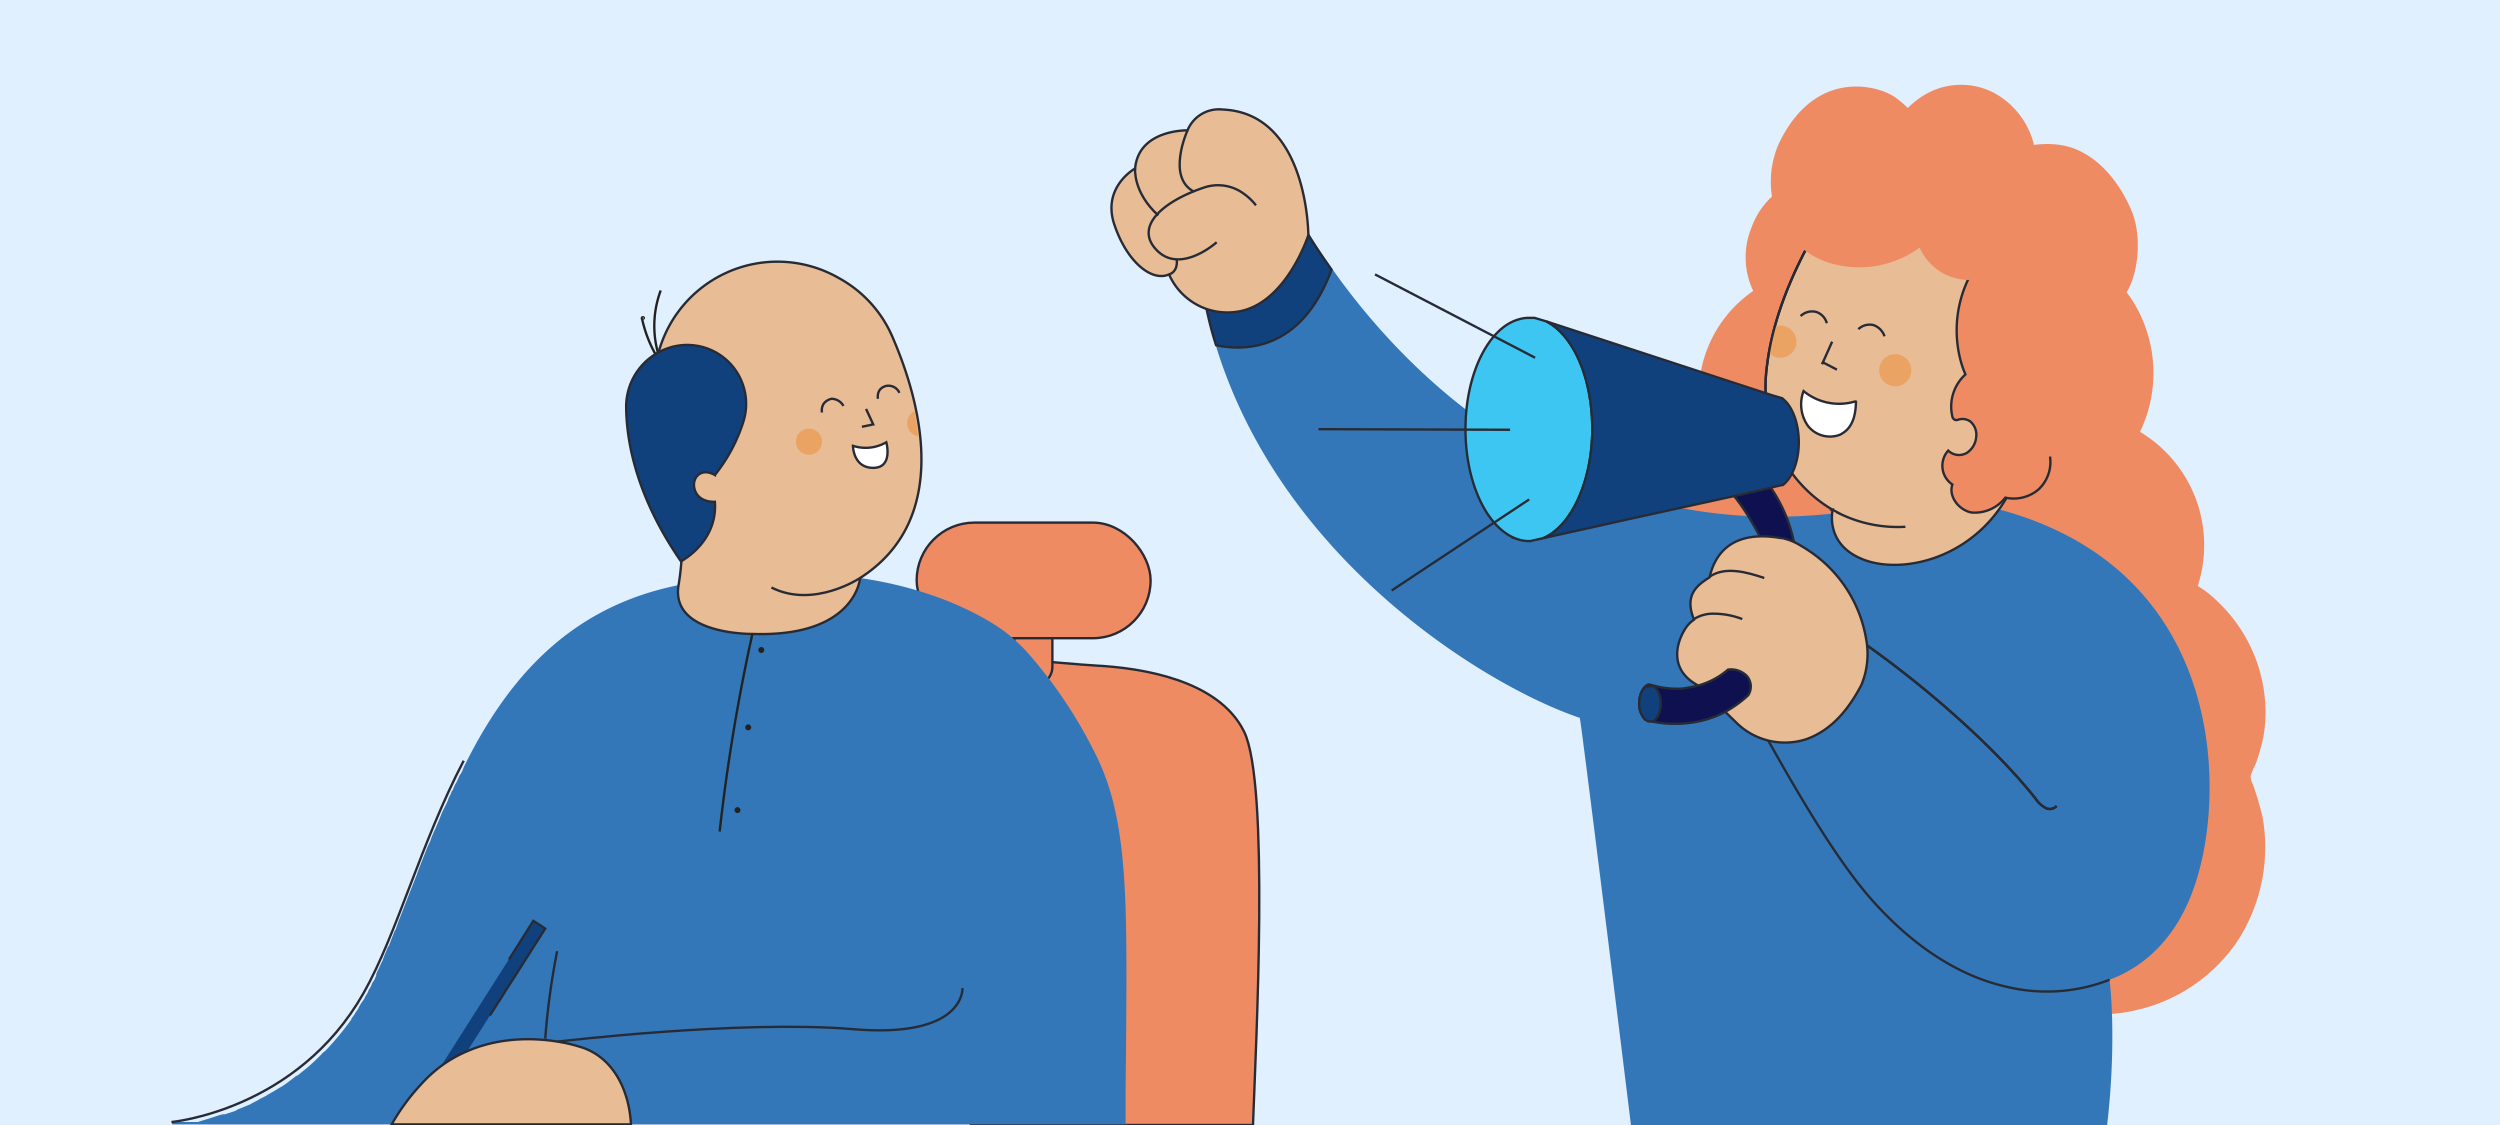 <?xml version="1.0" encoding="utf-8"?>
<svg xmlns="http://www.w3.org/2000/svg" data-name="Capa 1" id="Capa_1" viewBox="0 0 420 189">
  <defs>
    <style>.cls-1{fill:#e1f0ff;}.cls-13,.cls-2{fill:#ef8b63;}.cls-3,.cls-8{fill:#3377b8;}.cls-12,.cls-14,.cls-4{fill:none;}.cls-10,.cls-11,.cls-12,.cls-13,.cls-16,.cls-17,.cls-4,.cls-5,.cls-6,.cls-8,.cls-9{stroke:#272b36;}.cls-10,.cls-11,.cls-12,.cls-13,.cls-14,.cls-16,.cls-17,.cls-4,.cls-5,.cls-6,.cls-8,.cls-9{stroke-miterlimit:10;}.cls-10,.cls-11,.cls-4,.cls-6,.cls-8,.cls-9{stroke-width:0.4px;}.cls-5{fill:#e8bc95;}.cls-12,.cls-13,.cls-14,.cls-16,.cls-17,.cls-5{stroke-width:0.4px;}.cls-16,.cls-6{fill:#fff;}.cls-7{fill:#eaa363;}.cls-15,.cls-17,.cls-9{fill:#11417d;}.cls-10{fill:#0e104f;}.cls-11{fill:#3dc6f2;}.cls-14{stroke:#222221;}.cls-18{fill:#222221;}</style>
  </defs>
  <rect class="cls-1" height="189" width="420"/>
  <path class="cls-2" d="M317.3,25.7l-16.1,5.6c-6.5,2.8-9.5,11.6-6,17.8a20.5,20.5,0,0,0-8.5,22,3.8,3.8,0,0,1-.8,4,36.1,36.1,0,0,0-6.4,29.1l17.1,59.1,52.9,6.5a27.3,27.3,0,0,0,28.7-37.5,3.4,3.4,0,0,1-.3-2.6c5.3-10.6,1-25-9.2-31.1,3.6-9.4-.8-21.2-9.8-25.8a22,22,0,0,0-3.3-25L341.5,27.1a12.1,12.1,0,0,0-24.1-1.7c-.1.3.5.1.3-.1"/>
  <path class="cls-2" d="M317.2,25.2l-12,4.2L301,30.8a13,13,0,0,0-6.7,7.3,13.2,13.2,0,0,0,.5,11.3v-.7a21.1,21.1,0,0,0-9.2,14.6,20.6,20.6,0,0,0-.1,4.3,32.5,32.5,0,0,0,.8,4.5c.4,1.8-1.6,3.6-2.6,5.1a49.8,49.8,0,0,0-2.5,4.6,36.2,36.2,0,0,0-1.6,24.9l5.4,18.6,7,24,2.6,9.2c.5,1.6.8,3.2,1.4,4.7v.2a1,1,0,0,0,.5.4l15.7,1.9,27.1,3.3c6.5.8,13.1,2.3,19.6.7a27.9,27.9,0,0,0,17-11.6,29,29,0,0,0,4.2-20.9,55.2,55.2,0,0,0-1.6-5.4,3.3,3.3,0,0,1-.4-1.4,9.4,9.4,0,0,1,.6-1.5,14.3,14.3,0,0,0,.8-2.2,22.6,22.6,0,0,0,1-9.3,25.7,25.7,0,0,0-8-16.4,17.2,17.2,0,0,0-3.7-2.8l.3.6a22.2,22.2,0,0,0-10-26.5l.2.7a22.8,22.8,0,0,0-1.1-22.6c-1-1.5-2.2-2.8-3.2-4.2l-3.7-5.5L343,28.4a12.1,12.1,0,0,1-1-1.4c-.1-.3,0-.1,0-.4a21.9,21.9,0,0,0-.4-2.7,13.6,13.6,0,0,0-6.8-8.4,12,12,0,0,0-11.9.7,14.7,14.7,0,0,0-4.3,4.3,14.3,14.3,0,0,0-1.3,2.8,4.3,4.3,0,0,0-.3,2.5.5.5,0,0,0,.4.3,1.1,1.1,0,0,0,.6-.2c.2-.1.2-.3.2-.6h0c-.1-.6-1.1-.4-1,.3h0l.3-.6c.8-.5.2.1.5-.4s.1-.6.2-.7a6.5,6.5,0,0,1,.4-1.3,12.8,12.8,0,0,1,1.5-2.5,13,13,0,0,1,4.4-3.7,11.1,11.1,0,0,1,11,.6,12.7,12.7,0,0,1,5.5,9.7,6,6,0,0,0,1.3,2.5l7.8,11.4c1.7,2.5,3.3,5.1,5.1,7.5a32,32,0,0,1,3.6,5.2,26.2,26.2,0,0,1,1.9,6.2,21.6,21.6,0,0,1-2.2,13c-.1.2-.1.6.2.7a21,21,0,0,1,9.5,25.3c-.1.2.1.4.2.6a23.3,23.3,0,0,1,10.7,15.4,23.9,23.9,0,0,1,.2,9.6,20.6,20.6,0,0,1-1.5,4.6,11.5,11.5,0,0,0-.6,1.7,7.9,7.9,0,0,0,.8,2.6,27.7,27.7,0,0,1-1.2,21.7,27,27,0,0,1-16.6,13.7c-6.5,1.9-13.1.6-19.6-.2l-26-3.2L303,163.5l-3.9-.4-2.2-.3h-.3l.5.3-3.2-11-6.7-23-5.9-20.4c-.4-1.5-.9-2.9-1.3-4.4a32.9,32.9,0,0,1,.2-16.2,34.5,34.5,0,0,1,4.1-9.7c.8-1.4,2-2.7,2.8-4.1s.1-2.7-.2-4.2a20.3,20.3,0,0,1,5-17.6,20.5,20.5,0,0,1,3.5-3,.4.4,0,0,0,.2-.7c-3.2-5.8-.5-14.5,5.8-17,3.8-1.6,7.7-2.7,11.5-4l4.5-1.6c.7-.2.4-1.2-.2-1Z"/>
  <path class="cls-3" d="M202.5,51.2c8.5,40.4,46.3,63.8,62.9,69.4.1-.4,6.6,52.1,8.6,68.4h80c1.7-14.8.4-24.4.4-24.4a21.9,21.9,0,0,0,8.3-5.5c4.4-4.6,6.6-10.8,7.7-17.1,3-17.4-1-47.4-34.5-56.4,0,0-20.9-.4-24.1,0l-3.2.6c-62.7,7.2-91.4-51.8-91.4-51.8Z"/>
  <path class="cls-4" d="M345.5,135.4a1.5,1.5,0,0,1-1.9.3,4.6,4.6,0,0,1-1.6-1.5c-7.6-9.6-20.7-20.7-31-27.6"/>
  <path class="cls-5" d="M309.1,39.3l18,.9,12.8,17.7a33.2,33.2,0,0,1-1.5,23.2c-5.5,12.4-18.2,15.5-25.1,13s-5.4-8.5-5.4-8.5h-.1a22.8,22.8,0,0,1-9.1-10.1,27.2,27.2,0,0,1-1.8-14.4c.6-4.8,2.7-14.1,10.9-26.7Z"/>
  <path class="cls-4" d="M307.8,85.6l1.5.8a22.2,22.2,0,0,0,10.8,2.1"/>
  <path class="cls-4" d="M307.8,57.4l-1.7,3.8"/>
  <path class="cls-4" d="M306.1,60.8l2.5,1.3"/>
  <path class="cls-6" d="M311.8,67.3c0,4.5-2,5.3-2.6,5.7a4.7,4.7,0,0,1-5.5-1.5,6.3,6.3,0,0,1-.7-5.8h0a9.4,9.4,0,0,0,8.8,1.7"/>
  <circle class="cls-7" cx="318.4" cy="62.2" r="2.7"/>
  <path class="cls-7" d="M299.1,60.1a2.7,2.7,0,0,0,0-5.4l-.9.2a30,30,0,0,0-1,4.4A2.4,2.4,0,0,0,299.1,60.1Z"/>
  <path class="cls-4" d="M298.7,75.5a27.2,27.2,0,0,1-1.8-14.4c.6-4.8,2.7-14.1,10.9-26.7"/>
  <path class="cls-2" d="M346.1,52.4s-5.6-18.3-12-10.8c-9.1,10.8-3.9,21.3-3.9,21.3a7,7,0,0,0-2,7.6c0,.3.3.3.6.2a1.8,1.8,0,0,1,2.2.1,2.9,2.9,0,0,1,1,2.6,3.5,3.5,0,0,1-1.6,2.7,2.6,2.6,0,0,1-3.1-.4,3.8,3.8,0,0,0,.7,5.7c-.7,2,1.1,4.3,3.2,4.7a6.5,6.5,0,0,0,5.7-2.5,6.4,6.4,0,0,0,5.6-1.4,6.3,6.3,0,0,0,1.9-5.5c3.1-.4,9-7.1,4.5-14.7Z"/>
  <path class="cls-4" d="M334.1,41.6c-9.1,10.8-3.9,21.3-3.9,21.3A7.3,7.3,0,0,0,328,70a.7.7,0,0,0,1,.5,2.3,2.3,0,0,1,2,.3,2.9,2.9,0,0,1,1,2.6,3.5,3.5,0,0,1-1.6,2.7,2.6,2.6,0,0,1-3.1-.4,3.8,3.8,0,0,0,.7,5.7c-.7,2,1.1,4.3,3.2,4.7a6.5,6.5,0,0,0,5.7-2.5,6.4,6.4,0,0,0,5.6-1.4,6.3,6.3,0,0,0,1.9-5.5"/>
  <path class="cls-8" d="M311,106.6l-14,17.7c4.5,8,11.3,19.9,17.4,26.8s13.8,12.7,22.8,14.7a28.9,28.9,0,0,0,17.2-1.2"/>
  <path class="cls-4" d="M345.5,135.4a1.5,1.5,0,0,1-1.9.3,4.6,4.6,0,0,1-1.6-1.5c-7.6-9.6-20.7-20.7-31-27.6"/>
  <path class="cls-2" d="M333.6,46.6a9.1,9.1,0,0,1-11.1-5,17.2,17.2,0,0,1-14.7,2.7,14,14,0,0,1-10-10.7,15.8,15.8,0,0,1,1.1-9.6c6.2-12.8,17-9.6,19.7-7.5a17.1,17.1,0,0,1,5.9,7.9,5,5,0,0,1,5.6-1.4,4.8,4.8,0,0,1,2.8,5.2c3.5-3.5,10.8-5,15.4-3.3s7.9,6,9.8,10.5,1,11-.9,13.8Z"/>
  <path class="cls-2" d="M357.2,49.2s6,16.2-6.7,20.3-15.1-11-15.1-11l5.2-16.9,11.6,3.8Z"/>
  <path class="cls-9" d="M219.8,39.5,202.7,51.9a60.6,60.6,0,0,0,1.6,6.1c4.3.9,14.2,1.4,19.4-12.7C221.2,41.8,219.8,39.5,219.8,39.5Z"/>
  <path class="cls-5" d="M196.4,46.1a10.7,10.7,0,0,0,11.2,6.3c8.4-1,12.2-12.9,12.2-12.9s0-20.5-14.4-21.1a5.7,5.7,0,0,0-5.9,3.5s-8.2-.2-8.8,6.4c0,0-5.6,3.1-3.5,9.4S193.5,47.4,196.4,46.1Z"/>
  <path class="cls-4" d="M204.4,40.7s-6,5.4-10,1.4,1-8.3,7.9-10.6a7.3,7.3,0,0,1,5.8.5,9.7,9.7,0,0,1,2.9,2.5"/>
  <path class="cls-4" d="M196.4,46.1s1.5-.3,1.3-2.5"/>
  <path class="cls-4" d="M190.7,28.3s-.4,4,3.9,7.9"/>
  <path class="cls-4" d="M199.5,21.9s-3.6,7.9,1.1,10.3"/>
  <path class="cls-10" d="M263,86.7l6.7-1.5a14.8,14.8,0,0,1,11.8-6.5,13,13,0,0,1,7.4,2.3c2.7,1.7,6.1,7.6,7.5,10.7.1.1,4.2-.7,5.1,0a25,25,0,0,0-6-12.3,18.7,18.7,0,0,0-14-6.6C273.4,72.8,266.3,78.5,263,86.7Z"/>
  <path class="cls-11" d="M246.2,72.1c0,9.3,3.8,16.9,8.8,18.5a5.8,5.8,0,0,0,1.9.3h.2l2.2-.5c4.7-2,8.2-9.4,8.2-18.3s-3.2-15.8-7.7-18.1l-2-.6h-.9a5.8,5.8,0,0,0-1.9.3C250,55.2,246.2,62.9,246.2,72.1Z"/>
  <path class="cls-9" d="M259.3,90.4l7.7-1.7,6.7-1.5L292.9,83l4.3-1,2.1-.5h.2c1.6-1.2,2.7-4,2.7-7.2s-1.1-6.1-2.7-7.3a.1.1,0,0,1-.1-.1l-1.7-.5L259.8,54c4.5,2.3,7.7,9.5,7.7,18.1S264,88.4,259.3,90.4Z"/>
  <path class="cls-5" d="M285,115l2.7,2.5c2.4-.3,1.8-.8,0,0l4.1,4a11.6,11.6,0,0,0,11.6,2.7c4.6-1.6,7.4-5.5,9.3-9.1a13.5,13.5,0,0,0,.8-7.8,22.2,22.2,0,0,0-8-13.6,24,24,0,0,0-3.1-2.1,9.4,9.4,0,0,0-3-1.2h-.2c-4-.7-10.3-.7-12,6.6-2.1,1.3-4.3,3-2.6,7.1a5.2,5.2,0,0,0-1.1,1C282,107,279.9,112.1,285,115Z"/>
  <path class="cls-4" d="M284.6,104a6,6,0,0,1,3.3-.9,13.6,13.6,0,0,1,4.8.9"/>
  <path class="cls-4" d="M296.4,97.1c-3-1-6.6-2-9.2-.2"/>
  <path class="cls-10" d="M275.4,118.1a3.8,3.8,0,0,0,1,2.8h0l1.1.3a17.5,17.5,0,0,0,4,.4,18.7,18.7,0,0,0,7.1-1.4,18.9,18.9,0,0,0,5.1-3.4,2.7,2.7,0,0,0-.2-3.2,3.7,3.7,0,0,0-3.2-1.1h0a12.9,12.9,0,0,1-6.6,3,7.8,7.8,0,0,1-2.2.2,14.2,14.2,0,0,1-3.6-.5l-.8-.2h-.2C276.1,115.3,275.4,116.6,275.4,118.1Z"/>
  <path class="cls-9" d="M275.4,118.1a3.8,3.8,0,0,0,1,2.8h0l.5.3h.7c.8-.3,1.4-1.5,1.4-3a3.9,3.9,0,0,0-1.1-2.9h-1C276.1,115.3,275.4,116.6,275.4,118.1Z"/>
  <line class="cls-10" x1="257.9" x2="231" y1="60.1" y2="46.1"/>
  <line class="cls-10" x1="253.7" x2="221.5" y1="72.2" y2="72.1"/>
  <line class="cls-10" x1="256.9" x2="233.8" y1="83.9" y2="99.2"/>
  <path class="cls-12" d="M316.6,56.5a3,3,0,0,0-1.9-1.9,2.8,2.8,0,0,0-2.5.7"/>
  <path class="cls-12" d="M306.9,54.3a2.7,2.7,0,0,0-1.8-1.9,2.8,2.8,0,0,0-2.6.7"/>
  <path class="cls-13" d="M210.5,189H163.1l-7.8-79.7s24.7,2.3,28.6,2.5c7.9.4,20.8,2.4,25.1,11.1S211,175.2,210.5,189Z"/>
  <path class="cls-13" d="M170.5,100.7h6.3a0,0,0,0,1,0,0V112a3.2,3.2,0,0,1-3.2,3.2h0a3.2,3.2,0,0,1-3.2-3.2V100.7A0,0,0,0,1,170.5,100.7Z"/>
  <rect class="cls-13" height="19.42" rx="9.7" width="39.3" x="154" y="87.8"/>
  <path class="cls-14" d="M115.1,65.5a21.4,21.4,0,0,1-7.2-11.8c-.1-.2-.1-.4.1-.4s.2.2.1.2"/>
  <path class="cls-14" d="M111.5,61.9a17,17,0,0,1-.5-13.1"/>
  <path class="cls-3" d="M189.1,183.7v5.2H28.9v-.4h4.3l2.9-.9.6-.2.7-.2h.4l.6-.2,1.2-.4.3-.2,2.2-.9.3-.2.8-.4.5-.3,1-.5.3-.2.7-.4,1-.6.7-.4.3-.2.7-.5,1.3-1,.4-.2.6-.5a28.2,28.2,0,0,0,3.6-3.3l.3-.2a47.6,47.6,0,0,0,4.4-5.3.8.8,0,0,1,.2-.4h0l.3-.4.3-.5.3-.4.3-.6.3-.5.5-.7a4.1,4.1,0,0,1,.5-.9l.3-.7a3.1,3.1,0,0,0,.5-1l.4-.6.3-.7v-.2a3.6,3.6,0,0,1,.4-.9h0l.4-.9.3-.6a11.2,11.2,0,0,1,.5-1.3l.4-1h.1l.3-.8.7-1.8.2-.3c.1-.4.3-.8.4-1.2,1-2.5,2-5.2,3.1-7.9.3-.9.7-1.9,1.1-2.9s.5-1.3.8-2l.3-.6c.2-.5.3-.9.5-1.3a11.7,11.7,0,0,1,.5-1.1c.2-.6.5-1.1.7-1.7l.4-1,.6-1.2a6.1,6.1,0,0,0,.5-1.2,5.4,5.4,0,0,0,.5-1.1l.2-.2a.4.4,0,0,1,.1-.3,4.7,4.7,0,0,1,.5-1l.5-1.1.2-.3a5.4,5.4,0,0,0,.5-1.1C85.2,114.1,95.6,102,114,98.3c36.8-7.4,55.3,8.2,55.3,8.2a28.8,28.8,0,0,1,3.9,3.8,78,78,0,0,1,10.7,16.1c4,7.8,5.1,16.8,5.3,30.7C189.3,164.4,189.2,173.1,189.1,183.7Z"/>
  <polygon class="cls-15" points="91.6 156 78.5 176.6 70.7 188.9 67.9 188.9 74.1 179.1 89.6 154.7 91.6 156"/>
  <path class="cls-12" d="M93.6,175s30.8-3.7,49.7-2.1,18.4-6.9,18.4-6.9"/>
  <path class="cls-12" d="M91.6,174.5a123.5,123.5,0,0,1,2-14.7"/>
  <path class="cls-5" d="M106,188.9H65.8a35.7,35.7,0,0,1,5-6.8,23,23,0,0,1,3.3-3,21.6,21.6,0,0,1,4.4-2.5c9.2-4,18.7-.8,18.7-.8C102.8,177.3,105.7,182.9,106,188.9Z"/>
  <path class="cls-5" d="M150.1,57c4.5,10.5,9.9,30.2-5.6,40.1,0,0-.7,10-18.1,9.4,0,0-13.8.2-12.4-8.2a44.8,44.8,0,0,0,0-14.6l-3.8-22.5h0a20.7,20.7,0,0,1,30.7-14.5h0A20.5,20.5,0,0,1,150.1,57Z"/>
  <polyline class="cls-12" points="145.5 68.7 146.7 71.3 144.8 71.7"/>
  <path class="cls-16" d="M148.9,74.3a6.9,6.9,0,0,1-5.6.6s0,3.7,3.4,3.7S148.9,74.3,148.9,74.3Z"/>
  <circle class="cls-7" cx="135.9" cy="74.2" r="2.2"/>
  <path class="cls-7" d="M153.6,69.1a2.3,2.3,0,0,0-1.2,2,2.2,2.2,0,0,0,1.9,2.2C154.1,71.9,153.9,70.5,153.6,69.1Z"/>
  <path class="cls-17" d="M105.2,68.7c.1,6.1,2,15.2,9.2,25.6,0,0,6.2-3.2,5.7-10,0,0-2.5.2-3.3-1.8s.8-4.1,3.3-2.7a27.6,27.6,0,0,0,4.8-9,9.9,9.9,0,0,0-12.4-12.4h0A10.4,10.4,0,0,0,105.2,68.7Z"/>
  <path class="cls-12" d="M144.5,97.1s-7.8,5.2-14.9,1.6"/>
  <path class="cls-12" d="M28.8,188.5s21.1-1.9,32.3-21.7c5.6-9.9,9.6-25.2,16.8-39"/>
  <polyline class="cls-12" points="85.5 161.2 89.6 154.7 91.6 156 82.3 170.6"/>
  <path class="cls-14" d="M126.4,106.5a316.5,316.5,0,0,0-5.5,33.2"/>
  <path class="cls-18" d="M127.9,109.7a.5.5,0,0,0,0-1,.5.5,0,1,0,0,1Z"/>
  <path class="cls-18" d="M125.7,122.7a.5.5,0,0,0,0-1,.5.5,0,1,0,0,1Z"/>
  <path class="cls-18" d="M123.9,136.6a.5.5,0,1,0,0-1,.5.5,0,0,0,0,1Z"/>
  <path class="cls-12" d="M138.1,69.3a2,2,0,0,1,.3-1.5,2.2,2.2,0,0,1,1.3-.8,2.3,2.3,0,0,1,2,1.2"/>
  <path class="cls-12" d="M147.5,67a2,2,0,0,1,.3-1.5,1.9,1.9,0,0,1,1.4-.7,2,2,0,0,1,1.9,1.2"/>
</svg>